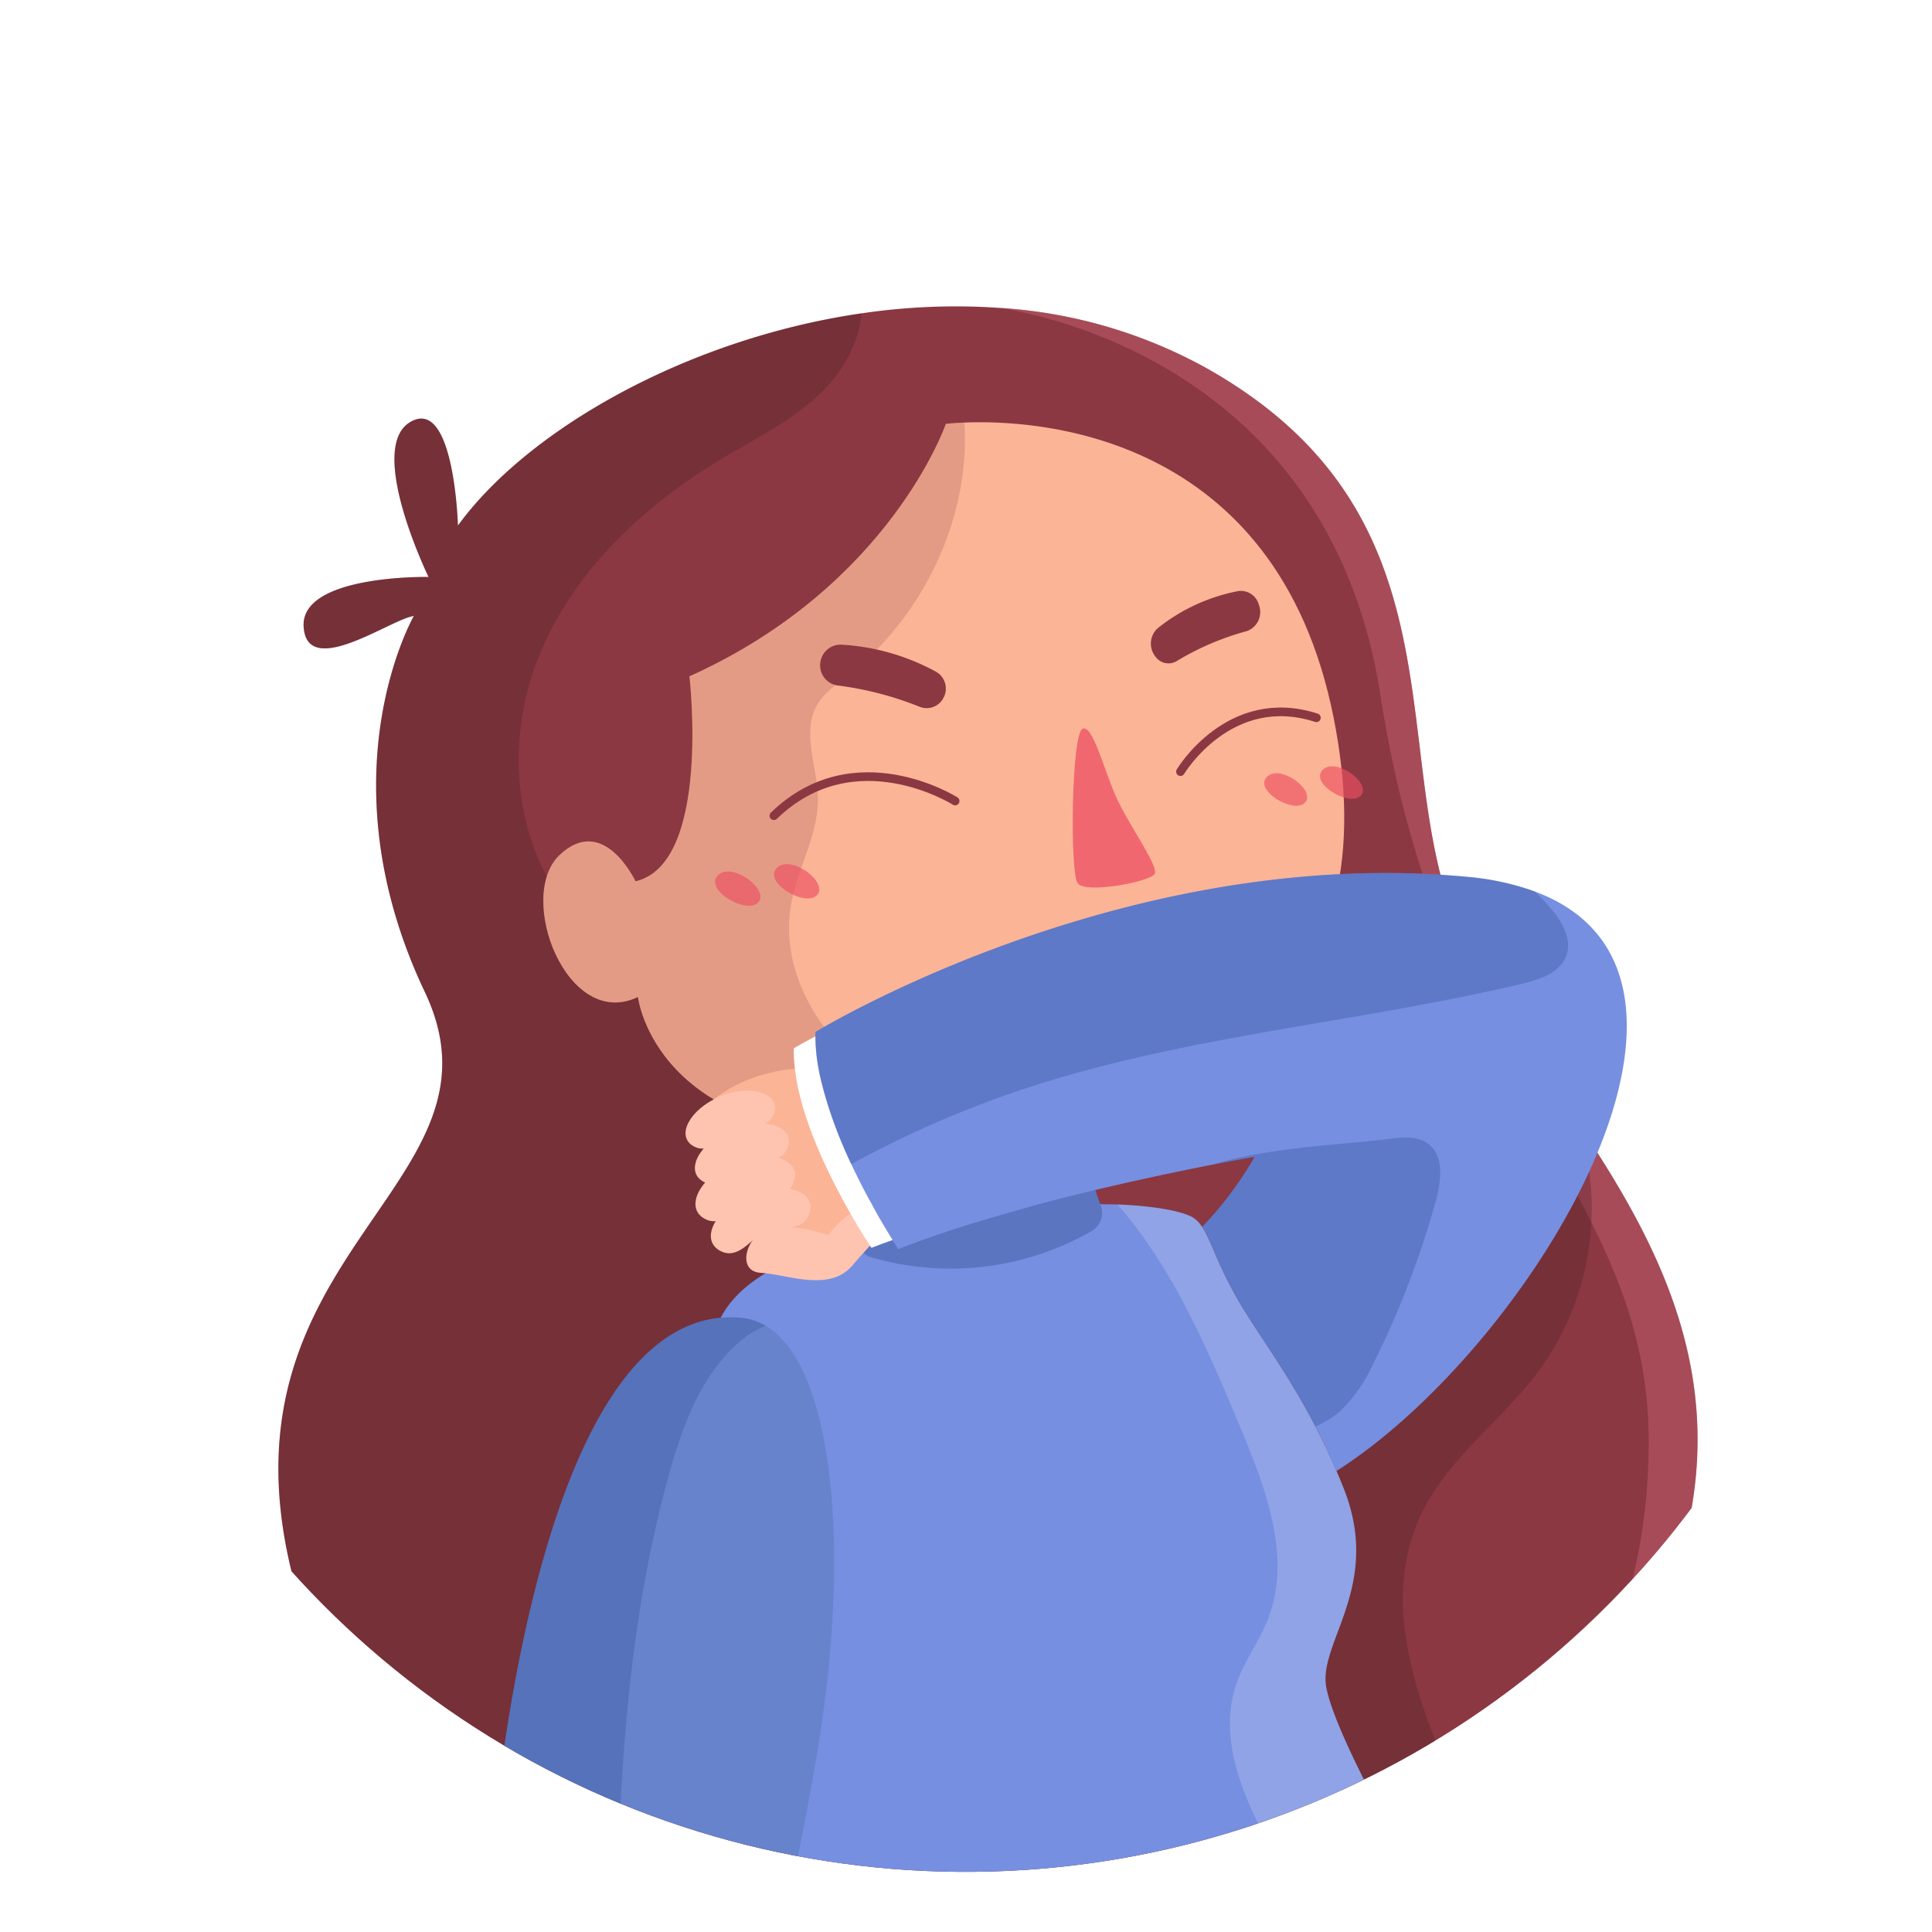 <svg xmlns="http://www.w3.org/2000/svg" xmlns:xlink="http://www.w3.org/1999/xlink" width="293.11" height="293.11" viewBox="0 0 293.11 293.11"><defs><filter id="a" x="0" y="0" width="293.11" height="293.11" filterUnits="userSpaceOnUse"><feOffset input="SourceAlpha"/><feGaussianBlur stdDeviation="3" result="b"/><feFlood flood-opacity="0.6"/><feComposite operator="in" in2="b"/><feComposite in="SourceGraphic"/></filter><clipPath id="c"><path d="M369.375,489.738a137.493,137.493,0,1,0,15.093-62.691A137.544,137.544,0,0,0,369.375,489.738Z" transform="translate(-369.375 -352.184)" fill="none"/></clipPath></defs><g transform="translate(9 9)"><g transform="matrix(1, 0, 0, 1, -9, -9)" filter="url(#a)"><path d="M369.375,489.738a137.493,137.493,0,1,0,15.093-62.691A137.544,137.544,0,0,0,369.375,489.738Z" transform="translate(-360.38 -343.18)" fill="#fff"/></g><g clip-path="url(#c)"><g transform="translate(33.235 37.477)"><path d="M389.221,579.081c25.237,53.127,120.769,46.527,170.886,16.652q3.11-1.84,5.951-3.811a.284.284,0,0,1,.069-.046c10.032-6.887,17.678-14.826,21.779-23.384,23.7-49.695-17.545-79.145-29.249-107.569-10.879-26.42,1.651-62.424-38.19-84.719a74.243,74.243,0,0,0-31.233-9.053,96.838,96.838,0,0,0-20.957.827c-26.308,3.834-50.542,17.522-61.22,32.193,0,0-.557-19.665-7.246-15.7-6.686,3.989,2.789,23.5,2.789,23.5s-19.51-.4-18.95,7.6,13.375-1.3,16.718-1.674c0,0-13.932,24.168,1.674,57.053S357.454,512.2,389.221,579.081Z" transform="translate(-379.816 -366.914)" fill="#8b3842"/><path d="M379.816,367.007c9.406,1.5,50.338,10.747,57.786,58.813,9.363,60.284,40.688,75.242,40.688,113.144,0,36.716-20.311,51.855-21.581,52.768,10.032-6.887,17.678-14.825,21.779-23.384,23.7-49.695-17.545-79.145-29.249-107.569-10.879-26.42,1.651-62.424-38.19-84.719A74.244,74.244,0,0,0,379.816,367.007Z" transform="translate(-270.399 -366.77)" fill="#d36a7e" opacity="0.39"/><path d="M395.525,578.436c25.237,53.127,120.769,46.527,170.886,16.652-6.646-14.981-13.734-31.188-6.913-45.568,4.058-8.539,12.284-14.245,17.9-21.827a41.752,41.752,0,0,0,6.821-34.287c-10.256-.916-14.892,12.284-22.339,19.395-9.231,8.806-23.7,8.16-36.386,6.732-15.805-1.761-32.592-4.28-44.476-14.826-9.3-8.226-14.424-20.443-24.01-28.336-7.646-6.287-17.634-9.386-24.7-16.319-10.144-9.943-12.083-26.351-7.065-39.663,4.992-13.286,15.894-23.674,28.089-30.966,5.2-3.119,10.747-5.819,15.093-10.032,3.323-3.211,5.821-7.579,6.155-12.06-26.308,3.834-50.542,17.522-61.22,32.193,0,0-.557-19.665-7.246-15.7-6.686,3.989,2.789,23.5,2.789,23.5s-19.509-.4-18.95,7.6,13.375-1.3,16.718-1.674c0,0-13.932,24.168,1.674,57.053S363.758,511.552,395.525,578.436Z" transform="translate(-386.121 -366.268)" fill="#421c22" opacity="0.29"/><g transform="translate(31.878 119.335)"><g transform="translate(31.963 16.855)"><path d="M411.324,509.293c.758,3.531-1.471,23.542-1.471,23.542s41.49,10.429,79.343-6.664a91.374,91.374,0,0,0,14.647-8.238s-10.032-17.66-11.147-24.321c-1.114-6.686,8.427-15.3,2.743-29.829-5.707-14.528-12.775-22.766-16.477-29.43-3.722-6.664-4.1-10.195-6.33-11.772-1.16-.824-5.017-1.811-11.594-2.071A126.256,126.256,0,0,0,435,422.582c-22.919,3.931-32.618,9.419-35.024,17.258-2.387,7.864-3.9,27.476,0,44.354C403.9,501.053,410.589,505.762,411.324,509.293Z" transform="translate(-397.585 -420.442)" fill="#768fe1"/><path d="M418.878,423.743c1.628,2.565,2.789,4.124,2.789,4.124,3.5-1.56,7.335-3.053,11.3-4.457,2.789-1,5.618-1.941,8.45-2.855-4.279.313-9.185.847-14.668,1.74C423.918,422.763,421.31,423.232,418.878,423.743Z" transform="translate(-389.334 -420.267)" fill="#768fe1"/><path d="M415.578,493.335c-2.72,8.124,1,16.975,5.127,24.392,1.583,2.85,3.254,5.674,5.038,8.4a91.366,91.366,0,0,0,14.647-8.238s-10.032-17.66-11.147-24.321c-1.114-6.686,8.427-15.3,2.743-29.829-5.707-14.528-12.775-22.766-16.477-29.43-3.722-6.664-4.1-10.195-6.33-11.772-1.16-.824-5.017-1.811-11.594-2.071,8.539,9.747,13.846,22.341,18.861,34.35,3.745,9.017,7.536,19.258,4.035,28.392C419.145,486.719,416.781,489.757,415.578,493.335Z" transform="translate(-334.13 -420.4)" fill="#fff" opacity="0.18"/></g><g transform="translate(0 34.047)"><path d="M431.307,514.035a64.7,64.7,0,0,0,19.347,11.388,85.606,85.606,0,0,0,21.285,5.3s3.308-2.928,9.1-36.714c5.249-30.432,2.885-59.213-7.658-65.52a9.016,9.016,0,0,0-3.755-1.226C436.678,424.365,431.307,514.035,431.307,514.035Z" transform="translate(-431.307 -427.199)" fill="#6683cc"/><path d="M435.375,514.035a64.7,64.7,0,0,0,19.347,11.388c.3-25.252,1.343-50.354,8.081-74.555,2.089-7.483,4.949-15.192,10.892-20.171a12.842,12.842,0,0,1,3.755-2.2,9.015,9.015,0,0,0-3.755-1.226C440.746,424.365,435.375,514.035,435.375,514.035Z" transform="translate(-435.375 -427.199)" fill="#405ca3" opacity="0.42"/></g><path d="M454.375,434.787a43,43,0,0,1-33.284,4,3.239,3.239,0,0,1-2.4-3.369,12.15,12.15,0,0,0-1.163-6.809c-2.229-4.089-4.458-11.892,2.415-11.149s17.278.371,25.453-2.6,8.546.86,8.175,5.633c-.244,3.132,1.193,7.651,2.211,10.386A3.219,3.219,0,0,1,454.375,434.787Z" transform="translate(-362.901 -413.817)" fill="#5b75c1"/></g><g transform="translate(40.188 17.578)"><path d="M415.25,461.021s2.565,22.54,39.4,21.179c5.17-.178,10.253-.58,15.159-1.2,33.6-4.279,59.414-19.886,50.987-62.335-8.651-43.586-45.525-45.235-56.025-44.789-1.783.069-2.809.2-2.809.2s-8.429,24.59-38.9,38.3c0,0,3.343,28.425-8.182,31.1,0,0-4.814-10.322-11.5-4.012C396.679,445.793,404.482,466.214,415.25,461.021Z" transform="translate(-400.887 -373.823)" fill="#fbb496"/><path d="M435.922,460.991s2.565,22.54,39.4,21.179c5.17-.178,10.253-.58,15.159-1.2a58.09,58.09,0,0,1-9.92-2.9c-12.8-5.084-23.921-17.991-21.336-31.5,1.025-5.307,4.058-10.256,3.992-15.675-.046-4.814-2.5-10.009-.112-14.2,1.048-1.829,2.852-3.076,4.524-4.371,11.839-9.185,18.751-24.389,17.815-38.48-1.784.069-2.809.2-2.809.2s-8.429,24.59-38.9,38.3c0,0,3.343,28.425-8.182,31.1,0,0-4.814-10.322-11.5-4.012C417.351,445.763,425.155,466.184,435.922,460.991Z" transform="translate(-421.559 -373.793)" fill="#8b3842" opacity="0.2"/></g><g transform="translate(66.243 43.154)"><g transform="translate(52.965 20.883)"><path d="M410.648,413.342a11.138,11.138,0,0,0,1.85,6.244,8.117,8.117,0,0,0,13.978-.046,11.029,11.029,0,0,0,1.829-6.2c0-5.641-3.969-10.21-8.829-10.21C414.594,403.132,410.648,407.7,410.648,413.342Z" transform="translate(-410.648 -375.019)" fill="#8b3842"/><path d="M411.367,410.875a8.117,8.117,0,0,0,13.978-.046A12.782,12.782,0,0,0,411.367,410.875Z" transform="translate(-409.517 -366.308)" fill="#ffabaf" opacity="0.75"/><path d="M413.654,392.129c-1.7.753-1.934,21.741-.756,23.423s11.014-.216,11.686-1.394-4.035-7.567-5.885-11.772S415.168,391.458,413.654,392.129Z" transform="translate(-410.856 -392.083)" fill="#ed4e62" opacity="0.75"/></g><g transform="translate(8.934 18.369)"><path d="M451.583,398.658s-15.235-9.661-27.5,2.229" transform="translate(-424.087 -385.132)" fill="none" stroke="#8b3842" stroke-linecap="round" stroke-miterlimit="10" stroke-width="1.314"/><path d="M402.546,400.161s7.429-12.447,20.621-8.172" transform="translate(-340.865 -391.095)" fill="none" stroke="#8b3842" stroke-linecap="round" stroke-miterlimit="10" stroke-width="1.314"/></g><g transform="translate(0 26.625)" opacity="0.65"><g transform="translate(0 14.844)"><path d="M436.27,401.07c-2.542,2.119,4.086,6.132,5.946,4.274S438.5,399.213,436.27,401.07Z" transform="translate(-435.697 -399.498)" fill="#ed4e62"/><path d="M432.758,400.632c-2.542,2.117,4.086,6.132,5.946,4.274S434.987,398.775,432.758,400.632Z" transform="translate(-423.253 -400.174)" fill="#ed4e62"/></g><g transform="translate(83.323)"><path d="M403.635,395.188c-2.4,2,3.867,5.8,5.625,4.043S405.744,393.43,403.635,395.188Z" transform="translate(-403.093 -393.699)" fill="#ed4e62"/><path d="M400.313,394.773c-2.4,2,3.867,5.8,5.625,4.043S402.422,393.015,400.313,394.773Z" transform="translate(-391.319 -394.34)" fill="#ed4e62"/></g></g><g transform="translate(15.94)"><path d="M443.281,395.3c-.051.084-.1.165-.16.247a2.872,2.872,0,0,1-3.483.921,50.405,50.405,0,0,0-12.319-3.188,3.076,3.076,0,0,1-2.587-3.776l.02-.087a3.082,3.082,0,0,1,3.173-2.328,34.017,34.017,0,0,1,14.3,4.1A2.951,2.951,0,0,1,443.281,395.3Z" transform="translate(-424.641 -378.914)" fill="#8b3842"/><path d="M406.5,393.737c.056.076.112.15.173.226a2.414,2.414,0,0,0,3.206.537,41.415,41.415,0,0,1,10.554-4.5,3.064,3.064,0,0,0,1.84-4.028l-.028-.084a2.811,2.811,0,0,0-3.1-1.967,28.066,28.066,0,0,0-12.2,5.623A3.154,3.154,0,0,0,406.5,393.737Z" transform="translate(-355.715 -383.875)" fill="#8b3842"/></g></g><path d="M419.745,430.643c4.035.468,9.92,2.7,13.2-1.2.827-.98,1.74-1.984,2.654-2.987a3.189,3.189,0,0,0,.224.333c1.048-.4,2.117-.8,3.211-1.181.534.87.868,1.359.868,1.359,3.567-1.4,7.447-2.74,11.482-3.967,2.7-.824,5.44-1.628,8.182-2.364-3.722.333-7.892.87-12.462,1.649-.336.046-.646.112-.959.181-2.9.489-5.574,1.025-8.048,1.6-.112.023-.2.046-.313.069-1.091.244-2.163.511-3.165.779-.359.089-.715.178-1.048.27a67.871,67.871,0,0,0-8.607,2.875A36.769,36.769,0,0,0,419.745,430.643Z" transform="translate(-345.843 -283.955)" fill="#768fe1"/><g transform="translate(61.775 85.975)"><g transform="translate(0 29.532)"><path d="M447.384,412.716s-11.541-2.376-20.151,4.407l10.009,23.2s9.592,4.173,18.622-9.935Z" transform="translate(-422.971 -412.312)" fill="#fbb496"/><g transform="translate(0 3.49)"><path d="M428.945,431.188c.244.023.468.043.735.066,4.035.468,9.92,2.7,13.2-1.2.827-.98,1.74-1.984,2.654-2.987.735-.8,1.471-1.582,2.186-2.318l.224-.224c2.051-2.117,3.7-3.7,3.7-3.7a9.4,9.4,0,0,0-2.674-.56,8.537,8.537,0,0,0-3.234.379,11.069,11.069,0,0,0-3.165,1.539,14.217,14.217,0,0,0-3.346,3.277,25.248,25.248,0,0,0-5.506-1.181,13.338,13.338,0,0,0-2.832,0,2.971,2.971,0,0,0-.646.132,4.64,4.64,0,0,0-2.519,1.873l-.046.046C426.291,428.313,426.314,431.033,428.945,431.188Z" transform="translate(-417.553 -403.563)" fill="#ffc4b0"/><path d="M440.7,426.269c3.2-1.2,6.2-.013,7.04-3.221s-4.348-4.727-9.365-2.521-7.287,6.679-4.407,8.409S438.951,426.923,440.7,426.269Z" transform="translate(-428.865 -404.725)" fill="#ffc4b0"/><path d="M441.625,424.359c3.2-1.2,6.2-.013,7.04-3.221s-4.348-4.727-9.365-2.521-7.287,6.679-4.407,8.409S439.872,425.012,441.625,424.359Z" transform="translate(-432.129 -407.674)" fill="#ffc4b0"/><path d="M441.54,421.941c3.015-1.112,5.844-.013,6.635-3s-4.1-4.394-8.826-2.343-6.87,6.213-4.155,7.821S439.889,422.552,441.54,421.941Z" transform="translate(-432.586 -410.673)" fill="#ffc4b0"/><path d="M442,419.7c2.872-1.061,5.569-.013,6.323-2.855s-3.9-4.19-8.409-2.234-6.546,5.918-3.959,7.452S440.429,420.276,442,419.7Z" transform="translate(-434.821 -413.684)" fill="#ffc4b0"/></g></g><g transform="translate(16.423)"><path d="M424.86,414.617a20.859,20.859,0,0,0,.158,3.1c.847,7.6,5.282,16.474,8.427,21.96.669,1.16,1.27,2.185,1.761,2.987.089.135.155.247.224.356.445.692.779,1.226.979,1.539a3.192,3.192,0,0,0,.224.333c1.048-.4,2.117-.8,3.211-1.181,2.407-.87,4.949-1.695,7.534-2.453-.155-.221-.29-.468-.422-.69a88.449,88.449,0,0,1-6.264-12.017,56.725,56.725,0,0,1-4.727-19.642c-3.277,1.537-5.954,2.875-7.826,3.9C426.02,413.925,424.86,414.617,424.86,414.617Z" transform="translate(-424.854 -388.035)" fill="#fff"/><g transform="translate(3.272)"><path d="M384.04,424.811v.669c0,.758.046,1.539.112,2.341a23.327,23.327,0,0,0,.336,2.409v.02c.066.4.155.827.244,1.249.089.4.178.781.29,1.181a66.456,66.456,0,0,0,4.458,12.2c1.025,2.16,2.051,4.19,3.033,5.928.4.758.8,1.473,1.16,2.119.109.2.221.379.333.557.247.422.491.847.715,1.2a.783.783,0,0,0,.089.155c.356.6.667,1.117.936,1.539.534.87.868,1.359.868,1.359,3.567-1.4,7.447-2.74,11.482-3.967,2.7-.824,5.44-1.628,8.182-2.364.132-.046.244-.066.379-.112,10.7-2.9,21.2-5.083,27.623-6.353,3.966-.781,6.4-1.183,6.4-1.183a54.715,54.715,0,0,1-7.958,10.635c1.293,1.939,2.163,5.239,5.061,10.434,2.789,5.038,7.513,10.968,12.129,19.843,1.071,2.074,2.14,4.325,3.165,6.755,29.251-18.571,63.94-75.333,30.076-87.93a40.68,40.68,0,0,0-10.368-2.229c-36.248-3.389-69.779,9.274-86.856,17.344C388.388,422.16,384.04,424.811,384.04,424.811Z" transform="translate(-384.029 -400.705)" fill="#768fe1"/><path d="M395.163,430.042c1.293,1.939,2.163,5.239,5.061,10.434,2.789,5.038,7.513,10.968,12.129,19.843a15.335,15.335,0,0,0,3.679-2.275,23.97,23.97,0,0,0,5.127-7.358,135.958,135.958,0,0,0,9.475-24.725c.8-2.964,1.249-6.775-1.247-8.582-1.605-1.16-3.791-.959-5.73-.712-7.76.98-18.148,1.247-26.931,3.923,3.967-.781,6.4-1.183,6.4-1.183A54.714,54.714,0,0,1,395.163,430.042Z" transform="translate(-336.474 -376.351)" fill="#405ca3" opacity="0.42"/><path d="M387.548,424.821c-.206,6.216,2.5,13.744,5.432,20.054a158.657,158.657,0,0,1,26.71-11.587c24.318-7.969,50.155-9.887,75.028-15.777,2.73-.639,5.854-1.707,6.775-4.343.845-2.463-.692-5.1-2.389-7.091a29.676,29.676,0,0,0-2.453-2.585,40.609,40.609,0,0,0-10.368-2.219c-36.246-3.4-69.764,9.269-86.856,17.329C391.906,422.155,387.548,424.821,387.548,424.821Z" transform="translate(-387.537 -400.705)" fill="#405ca3" opacity="0.42"/></g></g></g></g></g></g></svg>